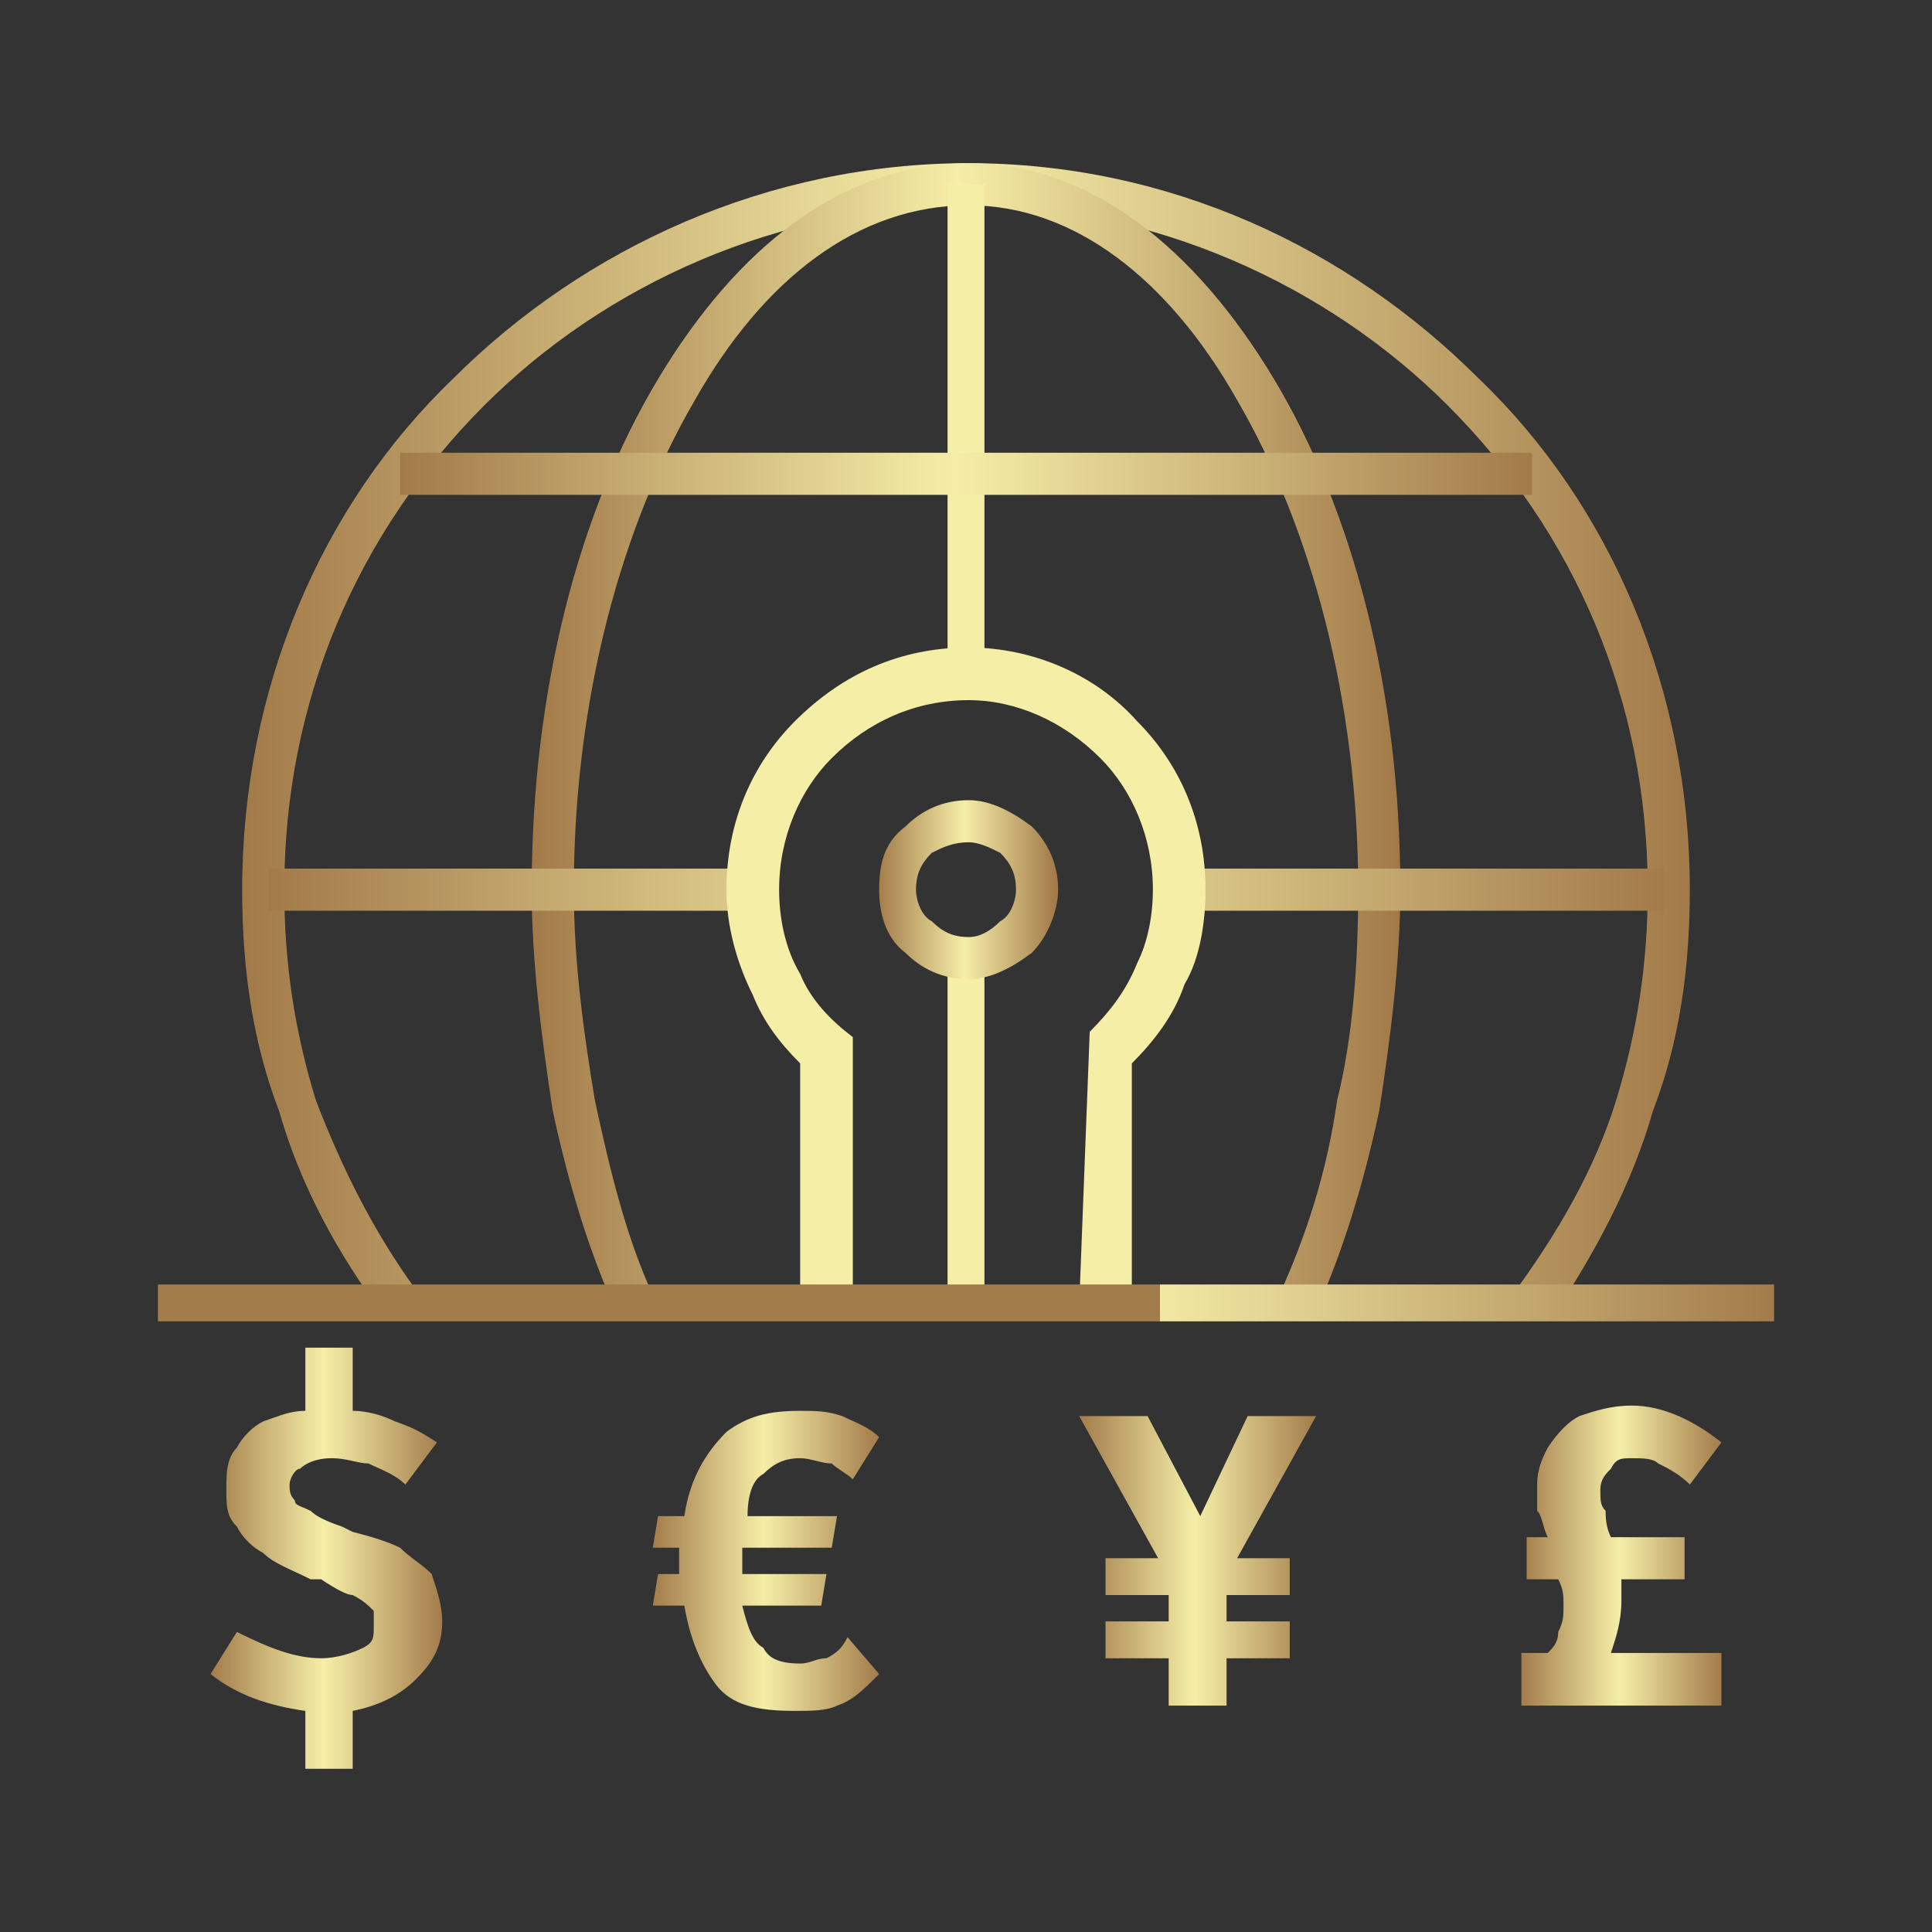 <?xml version="1.0" encoding="UTF-8"?>
<!DOCTYPE svg PUBLIC "-//W3C//DTD SVG 1.1//EN" "http://www.w3.org/Graphics/SVG/1.1/DTD/svg11.dtd">
<!-- Creator: CorelDRAW X7 -->
<svg xmlns="http://www.w3.org/2000/svg" xml:space="preserve" width="24.844mm" height="24.844mm" version="1.1" style="shape-rendering:geometricPrecision; text-rendering:geometricPrecision; image-rendering:optimizeQuality; fill-rule:evenodd; clip-rule:evenodd"
viewBox="0 0 367 367"
 xmlns:xlink="http://www.w3.org/1999/xlink">
 <rect x="0" y="0" width="367" height="367" fill="#333333" stroke="none"/>
 <defs>
  <style type="text/css">
   <![CDATA[
    .fil0 {fill:none}
    .fil3 {fill:#F5EEA7;fill-rule:nonzero}
    .fil7 {fill:#F5EEA7;fill-rule:nonzero}
    .fil9 {fill:url(#id0);fill-rule:nonzero}
    .fil8 {fill:url(#id1);fill-rule:nonzero}
    .fil4 {fill:url(#id2);fill-rule:nonzero}
    .fil2 {fill:url(#id3);fill-rule:nonzero}
    .fil5 {fill:url(#id4);fill-rule:nonzero}
    .fil1 {fill:url(#id5);fill-rule:nonzero}
    .fil6 {fill:url(#id6);fill-rule:nonzero}
   ]]>
  </style>
  <linearGradient id="id0" gradientUnits="objectBoundingBox" x1="0%" y1="50.001%" x2="100%" y2="50.001%">
   <stop offset="0" style="stop-opacity:1; stop-color:#A37C4B"/>
   <stop offset="0.49" style="stop-opacity:1; stop-color:#F5EEA7"/>
   <stop offset="1" style="stop-opacity:1; stop-color:#A37C4B"/>
  </linearGradient>
  <linearGradient id="id1" gradientUnits="userSpaceOnUse" x1="30.452" y1="247.568" x2="336.646" y2="247.568">
   <stop offset="0" style="stop-opacity:1; stop-color:#A37C4B"/>
   <stop offset="0.62" style="stop-opacity:1; stop-color:#A37C4B"/>
   <stop offset="0.502" style="stop-opacity:1; stop-color:#F1E8A3"/>
   <stop offset="1" style="stop-opacity:1; stop-color:#A37C4B"/>
  </linearGradient>
  <linearGradient id="id2" gradientUnits="userSpaceOnUse" x1="50.928" y1="168.736" x2="316.168" y2="168.736">
   <stop offset="0" style="stop-opacity:1; stop-color:#A27A49"/>
   <stop offset="0.49" style="stop-opacity:1; stop-color:#F5EDA7"/>
   <stop offset="1" style="stop-opacity:1; stop-color:#A27A49"/>
  </linearGradient>
  <linearGradient id="id3" gradientUnits="userSpaceOnUse" xlink:href="#id2" x1="101.411" y1="140.183" x2="265.689" y2="140.183">
  </linearGradient>
  <linearGradient id="id4" gradientUnits="userSpaceOnUse" xlink:href="#id2" x1="75.742" y1="89.905" x2="291.353" y2="89.905">
  </linearGradient>
  <linearGradient id="id5" gradientUnits="userSpaceOnUse" xlink:href="#id2" x1="46.078" y1="140.574" x2="321.021" y2="140.574">
  </linearGradient>
  <linearGradient id="id6" gradientUnits="userSpaceOnUse" xlink:href="#id2" x1="166.545" y1="168.736" x2="200.555" y2="168.736">
  </linearGradient>
 </defs>
 <g id="Layer_x0020_1">
  <g id="_652772776">
   <rect class="fil0" width="367" height="367"/>
   <path class="fil1" d="M73 250c-9,-12 -16,-25 -20,-39 -5,-13 -7,-27 -7,-42 0,-38 15,-73 40,-97 25,-25 60,-41 98,-41 38,0 72,16 97,41 25,24 40,59 40,97 0,15 -2,29 -7,42 -4,14 -11,27 -19,39l-7 -5c8,-11 15,-23 19,-36 4,-13 6,-26 6,-40 0,-36 -14,-68 -38,-92 -23,-23 -56,-38 -91,-38 -36,0 -69,15 -92,38 -24,24 -38,56 -38,92 0,14 2,27 6,40 5,13 11,25 19,36l-6 5z"/>
   <path class="fil2" d="M117 249c-5,-11 -9,-24 -12,-38 -2,-13 -4,-28 -4,-42 0,-38 9,-72 24,-97 15,-25 35,-41 59,-41 23,0 43,16 58,41 15,25 24,59 24,97 0,14 -2,29 -4,42 -3,14 -7,27 -12,38l-7 -3c5,-11 9,-23 11,-37 3,-12 4,-26 4,-40 0,-36 -9,-69 -23,-93 -13,-23 -31,-37 -51,-37 -21,0 -39,14 -52,37 -14,24 -23,57 -23,93 0,14 2,28 4,40 3,14 6,26 11,37l-7 3z"/>
   <path class="fil3" d="M180 248l0 -66 7 0 0 66 -7 0zm0 -123l0 -90 7 0 0 90 -7 0z"/>
   <path class="fil4" d="M51 165l91 0 0 8 -91 0 0 -8zm172 0l93 0 0 8 -93 0 0 -8z"/>
   <polygon class="fil5" points="76,86 291,86 291,94 76,94 "/>
   <path class="fil6" d="M184 152c4,0 8,2 12,5 3,3 5,7 5,12 0,4 -2,9 -5,12 -4,3 -8,5 -12,5 -5,0 -9,-2 -12,-5 -4,-3 -5,-8 -5,-12 0,-5 1,-9 5,-12 3,-3 7,-5 12,-5zm6 10c-2,-1 -4,-2 -6,-2 -3,0 -5,1 -7,2 -2,2 -3,4 -3,7 0,2 1,5 3,6 2,2 4,3 7,3 2,0 4,-1 6,-3 2,-1 3,-4 3,-6 0,-3 -1,-5 -3,-7z"/>
   <path class="fil7" d="M205 248l2 -52c4,-4 7,-8 9,-13 2,-4 3,-9 3,-14 0,-10 -4,-19 -10,-25 -7,-7 -16,-11 -25,-11 -10,0 -19,4 -26,11l0 0c-6,6 -10,15 -10,25 0,5 1,11 4,16 2,5 6,9 10,12l0 51 -10 0 0 -46c-4,-4 -7,-8 -9,-13 -3,-6 -5,-13 -5,-20 0,-13 5,-24 13,-32l0 0c9,-9 20,-14 33,-14 12,0 24,5 32,14 8,8 13,19 13,32 0,6 -1,13 -4,18 -2,6 -6,11 -10,15l0 46 -10 0z"/>
   <polygon class="fil8" points="30,244 337,244 337,251 30,251 "/>
   <path class="fil9" d="M84 308c0,5 -2,8 -5,11 -3,3 -7,5 -12,6l0 11 -9 0 0 -11c-7,-1 -13,-3 -18,-7l5 -8c6,3 11,5 16,5 3,0 6,-1 8,-2 2,-1 2,-2 2,-4 0,-1 0,-3 0,-3 -1,-1 -2,-2 -4,-3 -1,0 -3,-1 -6,-3l-2 0c-4,-2 -7,-3 -9,-5 -2,-1 -4,-3 -5,-5 -2,-2 -2,-4 -2,-7 0,-3 0,-6 2,-8 1,-2 3,-4 5,-5 3,-1 5,-2 8,-2l0 -12 9 0 0 12c3,0 6,1 8,2 3,1 5,2 8,4l-6 8c-2,-2 -5,-3 -7,-4 -2,0 -4,-1 -7,-1 -3,0 -5,1 -6,2 -1,0 -2,2 -2,3 0,1 0,2 1,3 0,1 1,1 3,2 1,1 3,2 6,3l2 1c4,1 7,2 9,3 2,2 4,3 6,5 1,3 2,6 2,9z"/>
   <path class="fil9" d="M167 318c-3,3 -5,5 -8,6 -2,1 -5,1 -8,1 -7,0 -12,-1 -15,-5 -3,-4 -5,-9 -6,-15l-6 0 1 -6 4 0 0 -2c0,-1 0,-2 0,-3l-5 0 1 -6 5 0c1,-7 4,-12 8,-16 4,-3 8,-4 14,-4 3,0 5,0 8,1 2,1 5,2 7,4l-5 8c-1,-1 -3,-2 -4,-3 -2,0 -4,-1 -6,-1 -3,0 -5,1 -7,3 -2,1 -3,4 -3,8l17 0 -1 6 -17 0 0 2 0 3 16 0 -1 6 -15 0c1,4 2,7 4,8 1,2 3,3 7,3 2,0 3,-1 5,-1 2,-1 3,-2 4,-4l6 7z"/>
   <path class="fil9" d="M308 304c0,4 -1,7 -2,10l21 0 0 10 -38 0 0 -10 5 0c1,-1 2,-2 2,-4 1,-2 1,-3 1,-5 0,-2 0,-3 -1,-5l-6 0 0 -8 4 0c-1,-2 -1,-4 -2,-5 0,-2 0,-3 0,-5 0,-3 1,-5 2,-7 2,-3 4,-5 6,-6 3,-1 6,-2 10,-2 6,0 12,3 17,7l-6 8c-2,-2 -4,-3 -6,-4 -1,-1 -3,-1 -5,-1 -2,0 -3,0 -4,2 -1,1 -2,2 -2,4 0,2 0,3 1,4 0,1 0,3 1,5l14 0 0 8 -12 0c0,1 0,3 0,4z"/>
   <polygon class="fil9" points="250,269 235,296 245,296 245,303 233,303 233,308 245,308 245,315 233,315 233,324 222,324 222,315 210,315 210,308 222,308 222,303 210,303 210,296 220,296 205,269 218,269 228,288 237,269 "/>
  </g>
 </g>
</svg>
